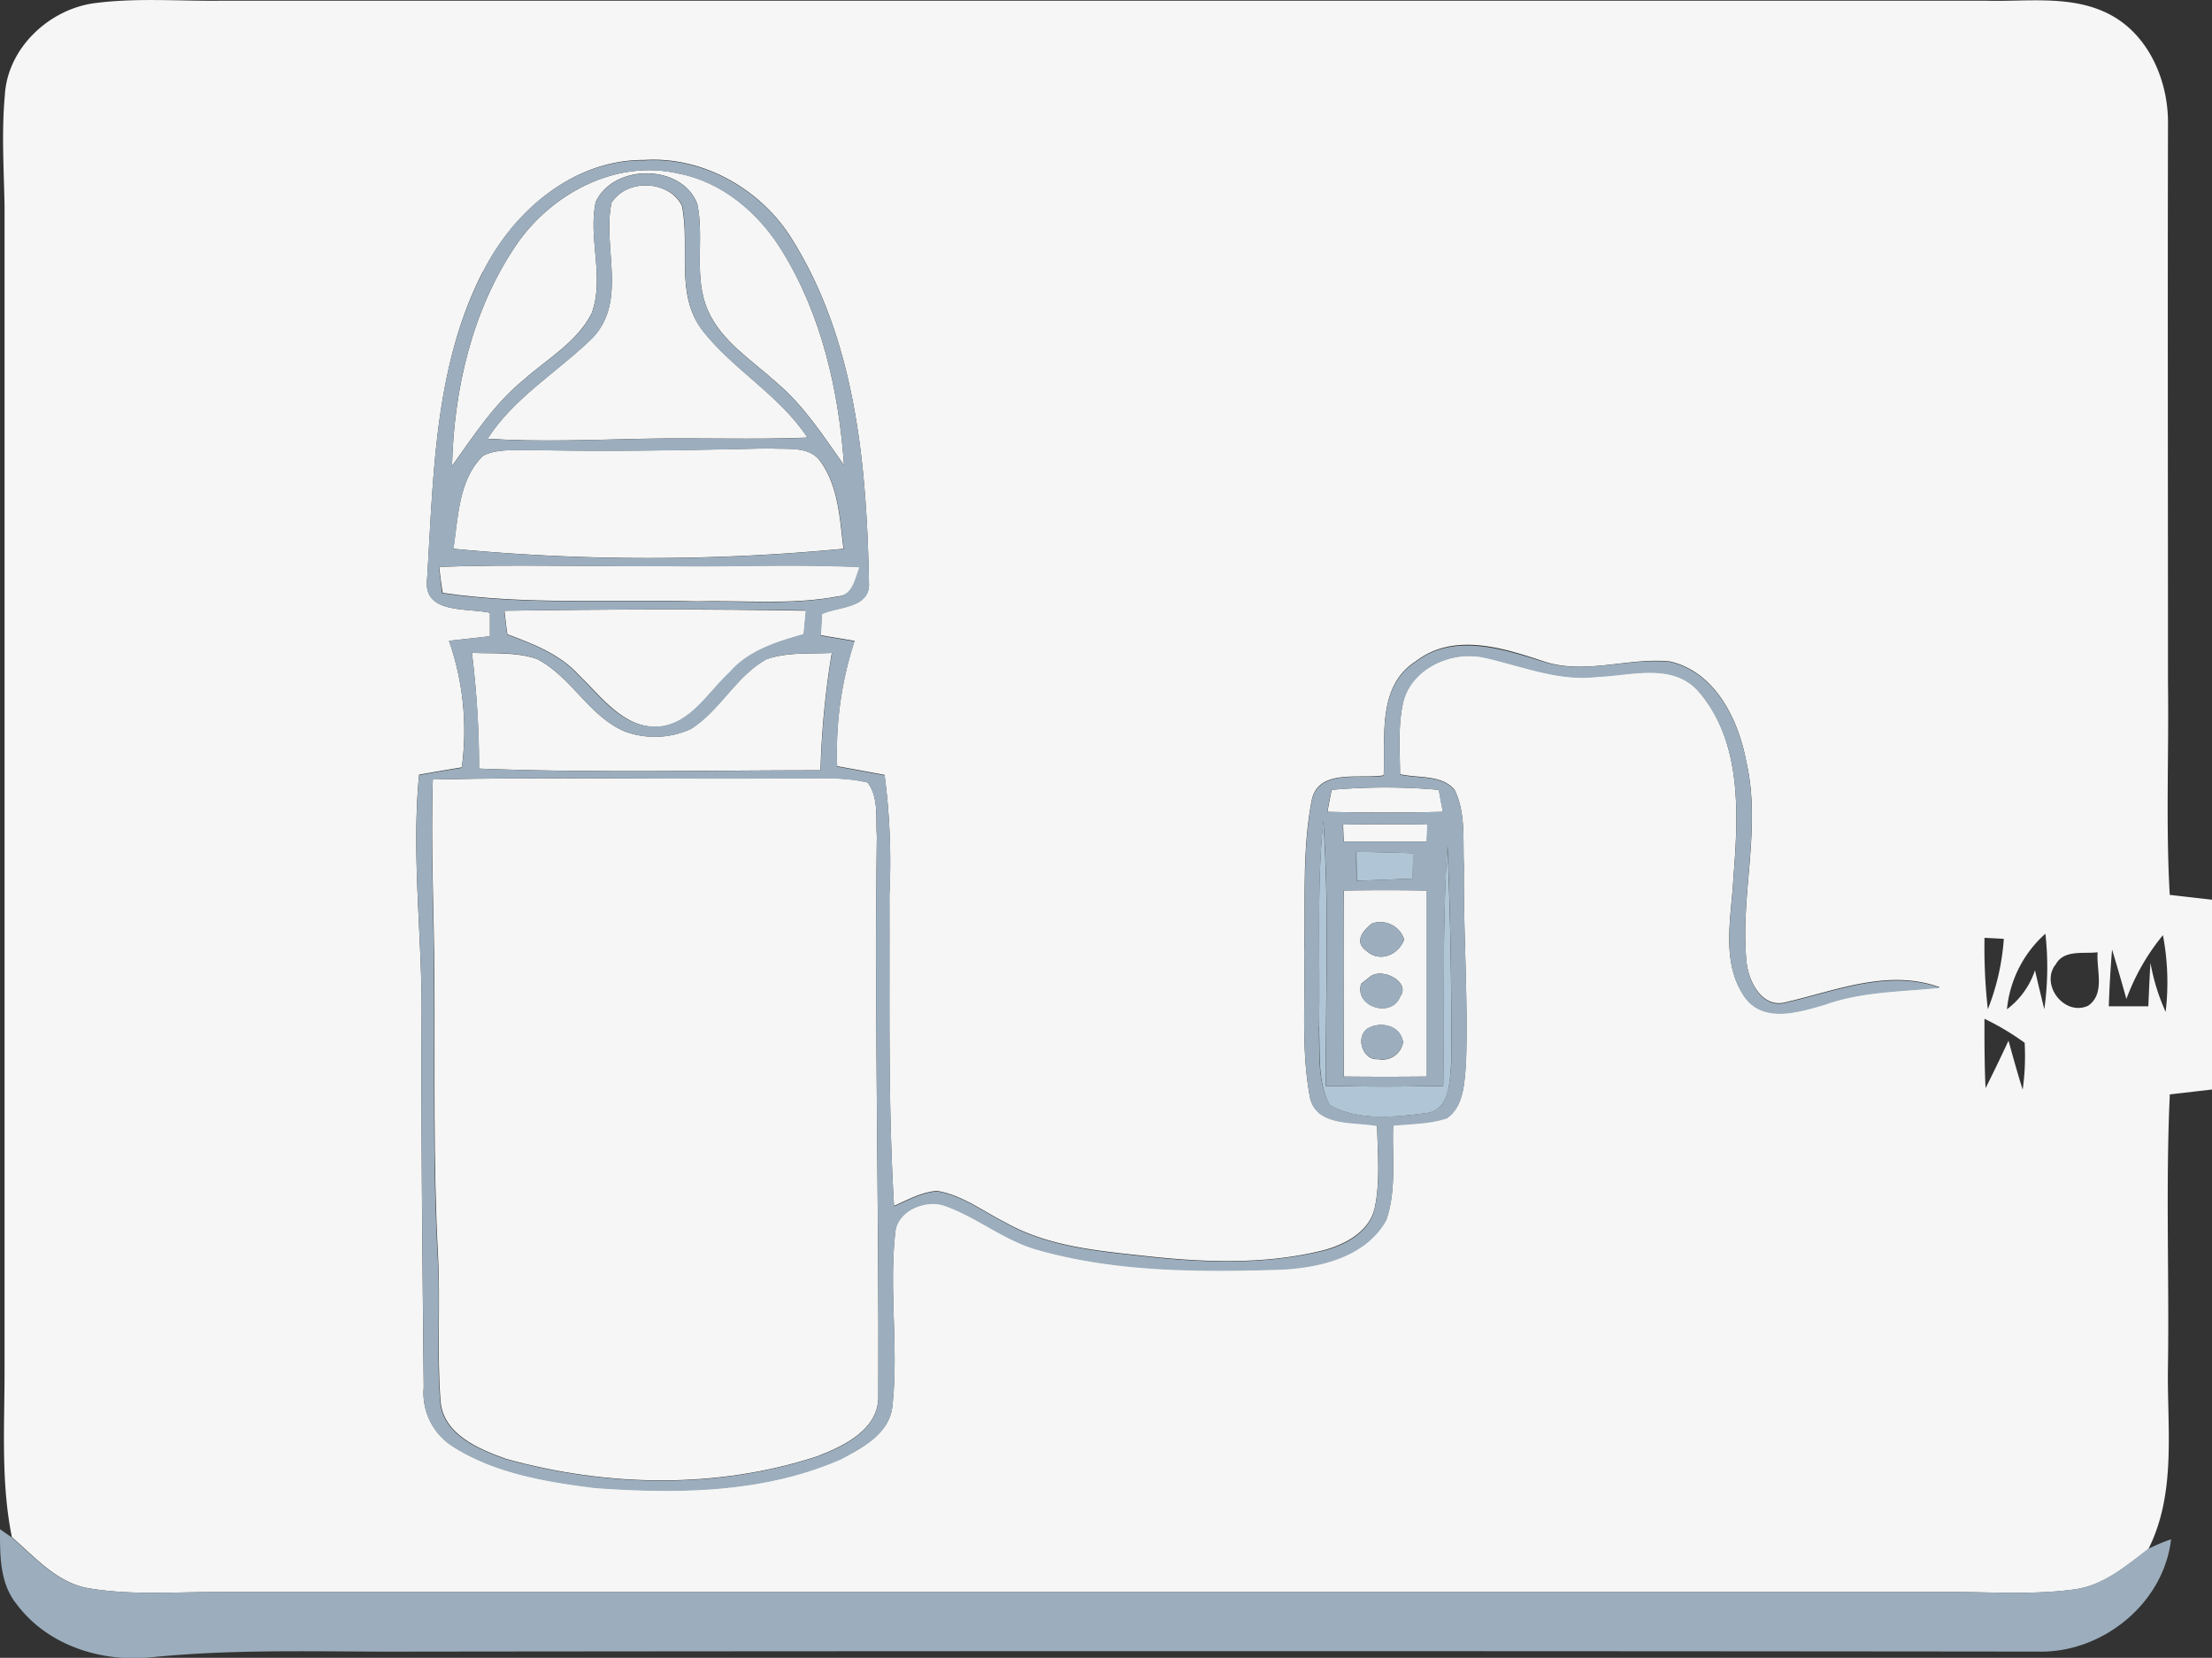 <svg xmlns="http://www.w3.org/2000/svg" viewBox="0 0 301.54 226.01"><rect x="0" y="0" width="301.54" height="226.01" fill="#333333" stroke="none"/><defs><style>.cls-1{fill:#b0c6d7;}.cls-2{fill:#f6f6f6;}.cls-3{fill:#9caebd;}</style></defs><g id="Calque_2" data-name="Calque 2"><g id="Layer_1" data-name="Layer 1"><path class="cls-1" d="M179.81,140.09c.18-9.4-.35-18.82.57-28.19.85,12,.29,24.09.36,36.14q8,.19,16,0c.2-10.9-.17-21.83.57-32.72q.64,14.91.5,29.84c-.19,2.39-.2,6.08-3.24,6.58-4.34.57-9.36,1.14-13.3-1.08C179.55,147.45,180,143.6,179.81,140.09Z"/><path class="cls-1" d="M184.91,116.14c2.58,0,5.16.1,7.75.17,0,1.15-.07,2.31-.1,3.47-2.53.1-5.07.19-7.6.3C184.94,118.76,184.92,117.44,184.91,116.14Z"/><path class="cls-2" d="M.66,13C1,6.55,6.75,1.17,13.05.41,18.61-.3,24.24.15,29.84.1q120.5,0,241,0c5.65.15,11.8-.86,17,2s7.82,9.12,7.7,15c-.06,25.34,0,50.68,0,76,.13,9.63-.31,19.27.24,28.9l5.79.66q.06,12.93,0,25.87l-5.78.67c-.57,12.29-.08,24.6-.25,36.9-.17,8.38,1.24,17.31-2.68,25.1-3.06,2.34-6.18,5-10.16,5.5-5.9.79-11.86.28-17.79.34q-117,0-234,0c-6.21-.07-12.48.52-18.64-.48-4.42-.68-7.45-4.22-10.65-7-1.5-7.4-1-15-1-22.47q0-79.5,0-159C.53,23.06.2,18,.66,13Zm65.18,24C59.15,50,59.1,65,58.21,79.14c-.41,4.62,5.6,3.7,8.58,4.41,0,1.06,0,2.12,0,3.19l-5.58.62a37.27,37.27,0,0,1,1.74,17.25q-2.91.48-5.82,1c-1.08,11.14.47,22.3.34,33.46-.07,16.69.13,33.38.29,50.07a8.6,8.6,0,0,0,3.93,8c5.75,3.69,12.7,4.81,19.36,5.65,11.25.82,23.06.71,33.57-3.9,2.92-1.51,6.51-3.41,7-7,.92-7.9-.46-15.88.41-23.78.16-3,3.89-4.6,6.5-3.86,4.54,1.52,8.28,4.8,12.93,6.09,10.82,3.06,22.2,3,33.35,2.68,5.26-.29,11.39-1.79,14.17-6.74,1.42-4.12.77-8.6.93-12.88,2.45-.25,5-.24,7.34-1,2.31-1.62,2.35-4.77,2.59-7.3.31-9-.38-18.07-.28-27.1-.17-3.45.3-7.16-1.28-10.34-1.77-2.1-5-1.54-7.43-2.12,0-3.37-.32-6.81.5-10.11,1.27-4.49,6.63-6.77,11-5.82,5.1,1.12,10.12,3.28,15.47,2.6,4.58-.17,10.27-2,13.77,2.07,5.92,6.9,5.38,16.82,4.71,25.32-.26,5.38-1.78,11.57,1.55,16.32,2.58,3.56,7.4,2,10.89,1,5-1.82,10.44-1.77,15.7-2.32-7-2.56-14.07.42-20.89,2-3.35,1-5.24-2.87-5.48-5.6-.85-9,2.06-18.12,0-27.09-1.06-5.76-4.23-12.34-10.45-13.74-5.72-.56-11.52,1.87-17.16,0s-12.3-4-17.48,0c-5.23,3.36-4.13,10.21-4.36,15.53-3.3.56-9-1-9.83,3.52-1.3,6.83-.82,13.86-1,20.79.17,6.45-.43,13,.75,19.39.75,4.24,6,3.42,9.19,4.06.07,3.72.44,7.51-.32,11.19-.73,3.26-4,5-7,5.8-8,2-16.43,1.66-24.59.74-6.37-.69-13-1.3-18.69-4.49-3.08-1.54-5.94-3.78-9.41-4.35-2.09.16-4,1.24-5.85,2.05-.84-14.12-.57-28.26-.63-42.39a90.41,90.41,0,0,0-.66-16.37c-2.15-.41-4.31-.8-6.46-1.19a48.72,48.72,0,0,1,2.37-17.08l-4.59-.77c0-1,.09-2,.14-2.92,2.14-1,6.24-.75,6.42-3.87-.28-16.26-1.78-33.6-10.78-47.66-4.27-6.55-12-10.85-19.85-10.34C78.16,21.74,70,28.78,65.84,37.07Zm204.69,90.85a75.53,75.53,0,0,0,.45,9.74,32,32,0,0,0,2.18-9.6Zm3.05,9.75a11,11,0,0,0,3.83-5.32q.61,2.64,1.27,5.31a41.29,41.29,0,0,0,.15-10.3A15.85,15.85,0,0,0,273.58,137.67Zm16.28-1.45c-.63-2.25-1.27-4.48-1.94-6.7-.22,2.57-.36,5.15-.45,7.74,1.78,0,3.58,0,5.39,0,.09-2,.17-4,.29-5.92a28.43,28.43,0,0,0,2.07,6.68,34.29,34.29,0,0,0-.37-10.46A29.91,29.91,0,0,0,289.86,136.22Zm-9.7-4.59c-2,2.77,1.26,7,4.48,5.56,2.39-1.64,1.11-4.9,1.31-7.3C284,130.07,281.23,129.39,280.16,131.63Zm-9.64,7.26c0,3.17,0,6.35.15,9.53q1.62-3.22,3.13-6.48c.61,2.23,1.24,4.47,1.93,6.69a32.67,32.67,0,0,0,.27-6.4A35.35,35.35,0,0,0,270.52,138.89Z"/><path class="cls-2" d="M70.27,33.54c4.74-7.06,13.59-11.86,22.16-9.9,6.08,1.14,11.08,5.46,14.23,10.64,5.37,8.73,7.68,19,8.4,29.15-2.81-4-5.48-8.14-9.23-11.3-3.29-3-7.39-5.51-9.29-9.72-2.08-4.64-.47-9.83-1.49-14.64-2.12-5.46-11.4-5.49-13.84-.25-1.08,5,1.25,10.28-.56,15.2-2,3.94-6,6.16-9.19,9C67.4,55,64.6,59.36,61.62,63.52,61.88,53.05,64.36,42.32,70.27,33.54Z"/><path class="cls-2" d="M83.36,27.65c2.09-3.33,7.79-3.11,9.59.37,1.18,5.62-1,12.08,2.83,17.05,4.22,5.38,10.49,8.79,14.3,14.59-7.41.3-14.81,0-22.21.15-7.14.14-14.28.46-21.41,0,3.67-5.69,9.61-9.13,14.34-13.77C85.56,41,82.1,33.68,83.36,27.65Z"/><path class="cls-2" d="M65.83,62.15c2.11-1.09,4.66-.67,7-.8,10.69.23,21.39,0,32.09-.23,2.35.19,5.5-.41,7,1.9,2.4,3.42,2.56,7.78,3.06,11.79a280.47,280.47,0,0,1-53.19,0C62.48,70.5,62.5,65.42,65.83,62.15Z"/><path class="cls-2" d="M59.87,77.28c10.31-.38,20.64,0,31-.14,8.78.14,17.58-.29,26.36.16-.64,1.57-.9,3.86-3,4-6.37,1.21-12.91.51-19.35.68-11.51-.31-23.11.53-34.54-1.16C60.15,79.67,60,78.47,59.87,77.28Z"/><path class="cls-2" d="M68.77,83.26c13.71-.2,27.42-.24,41.12,0-.11,1.07-.21,2.15-.31,3.23-3.67,1-7.54,2.23-10.12,5.23-2.95,2.71-5.29,7-9.68,7.37C85,99.31,82,95,78.89,92c-2.58-2.83-6.22-4.22-9.72-5.53C69,85.41,68.9,84.33,68.77,83.26Z"/><path class="cls-2" d="M64.33,89c3,.14,6-.14,8.87.84,4.69,2.42,7.1,7.82,12,9.89a11.85,11.85,0,0,0,8.93-.33c4-2.5,6.16-7.2,10.33-9.52,2.84-1,6-.72,8.93-.87a116,116,0,0,0-1.54,16c-15.52,0-31,.37-46.55-.23A128.25,128.25,0,0,0,64.33,89Z"/><path class="cls-2" d="M59,106.27c15.93-.37,31.87,0,47.8-.18,3.82.07,7.71-.31,11.46.57,1.59,2.06,1.09,4.92,1.27,7.37-.34,25.37.32,50.74.2,76.1.2,4.71-4.66,7-8.38,8.43C97.71,203,82.74,202.7,69,198.89c-3.71-1.32-8.55-3.33-8.94-7.84-.52-6.65,0-13.34-.35-20-.67-12.65-.42-25.31-.49-38C59.16,124.14,58.72,115.21,59,106.27Z"/><path class="cls-2" d="M181.53,107.68a83,83,0,0,1,14.62,0c.17,1,.36,2,.55,3q-7.87.19-15.74,0C181.14,109.68,181.33,108.67,181.53,107.68Z"/><path class="cls-2" d="M183.09,112.42c3.83-.07,7.67-.07,11.5,0l-.08,2.3c-3.78,0-7.56,0-11.33,0C183.15,114.14,183.11,113,183.09,112.42Z"/><path class="cls-2" d="M183.17,121.4q5.67-.09,11.34,0,0,12.67,0,25.36-5.67.06-11.34,0C183.16,138.31,183.14,129.85,183.17,121.4Zm3.83,4.51c-1.24,1-2.45,2.49-.71,3.74,1.8,1.61,4.35.54,5.13-1.57A3.42,3.42,0,0,0,187,125.91Zm0,7.06-1.45,1.15c-.94,3.18,4.19,4.7,5.31,1.75C192.32,134,188.75,132,187,133Zm0,7c-2.44.73-1.48,4.63.88,4.43a2.86,2.86,0,0,0,3.39-2.3C190.94,140,188.77,139.35,187,139.94Z"/><path class="cls-3" d="M65.84,37.07c4.11-8.29,12.32-15.33,22-15.19,7.9-.51,15.58,3.79,19.85,10.34,9,14.06,10.5,31.4,10.78,47.66-.18,3.12-4.28,2.83-6.42,3.87,0,1-.1,1.94-.14,2.92l4.59.77a48.72,48.72,0,0,0-2.37,17.08c2.15.39,4.31.78,6.46,1.19a90.41,90.41,0,0,1,.66,16.37c.06,14.13-.21,28.27.63,42.39,1.89-.81,3.76-1.89,5.85-2.05,3.47.57,6.33,2.81,9.41,4.35,5.69,3.19,12.32,3.8,18.69,4.49,8.16.92,16.55,1.22,24.59-.74,3-.77,6.29-2.54,7-5.8.76-3.68.39-7.47.32-11.19-3.18-.64-8.44.18-9.19-4.06-1.18-6.39-.58-12.94-.75-19.39.21-6.93-.27-14,1-20.79.84-4.54,6.53-3,9.83-3.52.23-5.32-.87-12.17,4.36-15.53,5.18-4,11.89-1.75,17.48,0s11.44-.58,17.16,0c6.22,1.4,9.39,8,10.45,13.74,2,9-.88,18.07,0,27.09.24,2.73,2.13,6.63,5.48,5.6,6.82-1.57,13.87-4.55,20.89-2-5.26.55-10.66.5-15.7,2.32-3.49,1-8.31,2.56-10.89-1-3.33-4.75-1.81-10.94-1.55-16.32.67-8.5,1.21-18.42-4.71-25.32-3.5-4.06-9.19-2.24-13.77-2.07-5.35.68-10.37-1.48-15.47-2.6-4.34-1-9.7,1.33-11,5.82-.82,3.3-.53,6.74-.5,10.11,2.43.58,5.66,0,7.43,2.12,1.58,3.18,1.11,6.89,1.28,10.34-.1,9,.59,18.07.28,27.1-.24,2.53-.28,5.68-2.59,7.3-2.36.78-4.89.77-7.34,1-.16,4.28.49,8.76-.93,12.88-2.78,5-8.91,6.45-14.17,6.74-11.15.35-22.53.38-33.35-2.68-4.65-1.29-8.39-4.57-12.93-6.09-2.61-.74-6.34.87-6.5,3.86-.87,7.9.51,15.88-.41,23.78-.54,3.58-4.13,5.48-7,7-10.51,4.61-22.32,4.72-33.57,3.9-6.66-.84-13.61-2-19.36-5.65a8.6,8.6,0,0,1-3.93-8c-.16-16.69-.36-33.38-.29-50.07.13-11.16-1.42-22.32-.34-33.46q2.91-.53,5.82-1A37.27,37.27,0,0,0,61.2,87.36l5.58-.62c0-1.07,0-2.13,0-3.19-3-.71-9,.21-8.58-4.41C59.1,65,59.15,50,65.84,37.07Zm4.43-3.53c-5.91,8.78-8.39,19.51-8.65,30,3-4.16,5.78-8.57,9.84-11.79,3.17-2.85,7.22-5.07,9.19-9,1.81-4.92-.52-10.2.56-15.2,2.44-5.24,11.72-5.21,13.84.25,1,4.81-.59,10,1.49,14.64,1.9,4.21,6,6.7,9.29,9.72,3.75,3.16,6.42,7.32,9.23,11.3-.72-10.14-3-20.42-8.4-29.15-3.15-5.18-8.15-9.5-14.23-10.64C83.86,21.68,75,26.48,70.27,33.54Zm13.09-5.89c-1.26,6,2.2,13.33-2.56,18.41-4.73,4.64-10.67,8.08-14.34,13.77,7.13.44,14.27.12,21.41,0,7.4-.18,14.8.15,22.21-.15-3.81-5.8-10.08-9.21-14.3-14.59C92,40.1,94.13,33.64,93,28,91.15,24.54,85.45,24.32,83.36,27.65ZM65.83,62.15c-3.33,3.27-3.35,8.35-4,12.68a280.47,280.47,0,0,0,53.19,0c-.5-4-.66-8.37-3.06-11.79-1.53-2.31-4.68-1.71-7-1.9-10.7.23-21.4.46-32.09.23C70.49,61.48,67.94,61.06,65.83,62.15Zm-6,15.13c.13,1.19.28,2.39.43,3.59,11.43,1.69,23,.85,34.54,1.16,6.44-.17,13,.53,19.35-.68,2.11-.19,2.37-2.48,3-4-8.78-.45-17.58,0-26.36-.16C80.51,77.26,70.18,76.9,59.87,77.28Zm8.9,6c.13,1.07.26,2.15.4,3.23,3.5,1.31,7.14,2.7,9.72,5.53,3.08,3,6.08,7.29,10.89,7,4.39-.35,6.73-4.66,9.68-7.37,2.58-3,6.45-4.18,10.12-5.23.1-1.08.2-2.16.31-3.23C96.19,83,82.48,83.06,68.77,83.26ZM64.33,89a128.25,128.25,0,0,1,1,15.79c15.5.6,31,.25,46.55.23a116,116,0,0,1,1.54-16c-3,.15-6.09-.18-8.93.87-4.17,2.32-6.29,7-10.33,9.52a11.85,11.85,0,0,1-8.93.33c-4.93-2.07-7.34-7.47-12-9.89C70.36,88.81,67.28,89.09,64.33,89ZM59,106.27c-.31,8.94.13,17.87.16,26.82.07,12.65-.18,25.31.49,38,.4,6.66-.17,13.35.35,20,.39,4.51,5.23,6.52,8.94,7.84,13.77,3.81,28.74,4.12,42.41-.33,3.72-1.41,8.58-3.72,8.38-8.43.12-25.36-.54-50.73-.2-76.1-.18-2.45.32-5.31-1.27-7.37-3.75-.88-7.64-.5-11.46-.57C90.9,106.26,75,105.9,59,106.27Zm122.5,1.41c-.2,1-.39,2-.57,3q7.86.21,15.74,0c-.19-1-.38-2-.55-3A83,83,0,0,0,181.53,107.68Zm-1.72,32.41c.16,3.51-.26,7.36,1.51,10.55,3.94,2.22,9,1.65,13.3,1.08,3-.5,3-4.19,3.24-6.58q.12-14.91-.5-29.84c-.74,10.89-.37,21.82-.57,32.72q-8,.22-16,0c-.07-12,.49-24.11-.36-36.14C179.46,121.27,180,130.69,179.81,140.09Zm3.28-27.67c0,.57.06,1.72.09,2.3,3.77,0,7.55,0,11.33,0l.08-2.3C190.76,112.35,186.92,112.35,183.09,112.42Zm1.82,3.72c0,1.3,0,2.62.05,3.94,2.53-.11,5.07-.2,7.6-.3,0-1.16.06-2.32.1-3.47C190.07,116.24,187.49,116.19,184.91,116.14Zm-1.74,5.26c0,8.45,0,16.91,0,25.36q5.67.06,11.34,0,0-12.69,0-25.36Q188.84,121.31,183.17,121.4Z"/><path class="cls-3" d="M187,125.91a3.42,3.42,0,0,1,4.42,2.17c-.78,2.11-3.33,3.18-5.13,1.57C184.55,128.4,185.76,126.92,187,125.91Z"/><path class="cls-3" d="M187,133c1.74-1,5.31,1,3.86,2.9-1.12,2.95-6.25,1.43-5.31-1.75Z"/><path class="cls-3" d="M187,139.94c1.78-.59,3.95,0,4.27,2.13a2.86,2.86,0,0,1-3.39,2.3C185.51,144.57,184.55,140.67,187,139.94Z"/><path class="cls-3" d="M0,208.48l1.54,1.07c3.2,2.77,6.23,6.31,10.65,7,6.16,1,12.43.41,18.64.48q117,0,234,0c5.93-.06,11.89.45,17.79-.34,4-.47,7.1-3.16,10.16-5.5a26.34,26.34,0,0,1,3.18-1.34c-1,8.76-9.38,15.52-18.08,15.31q-110.52-.12-221,0c-12,.08-24-.44-36,.75-6.88.79-14.34-1.51-18.59-7.19C-.07,215.82,0,212,0,208.48Z"/></g></g></svg>